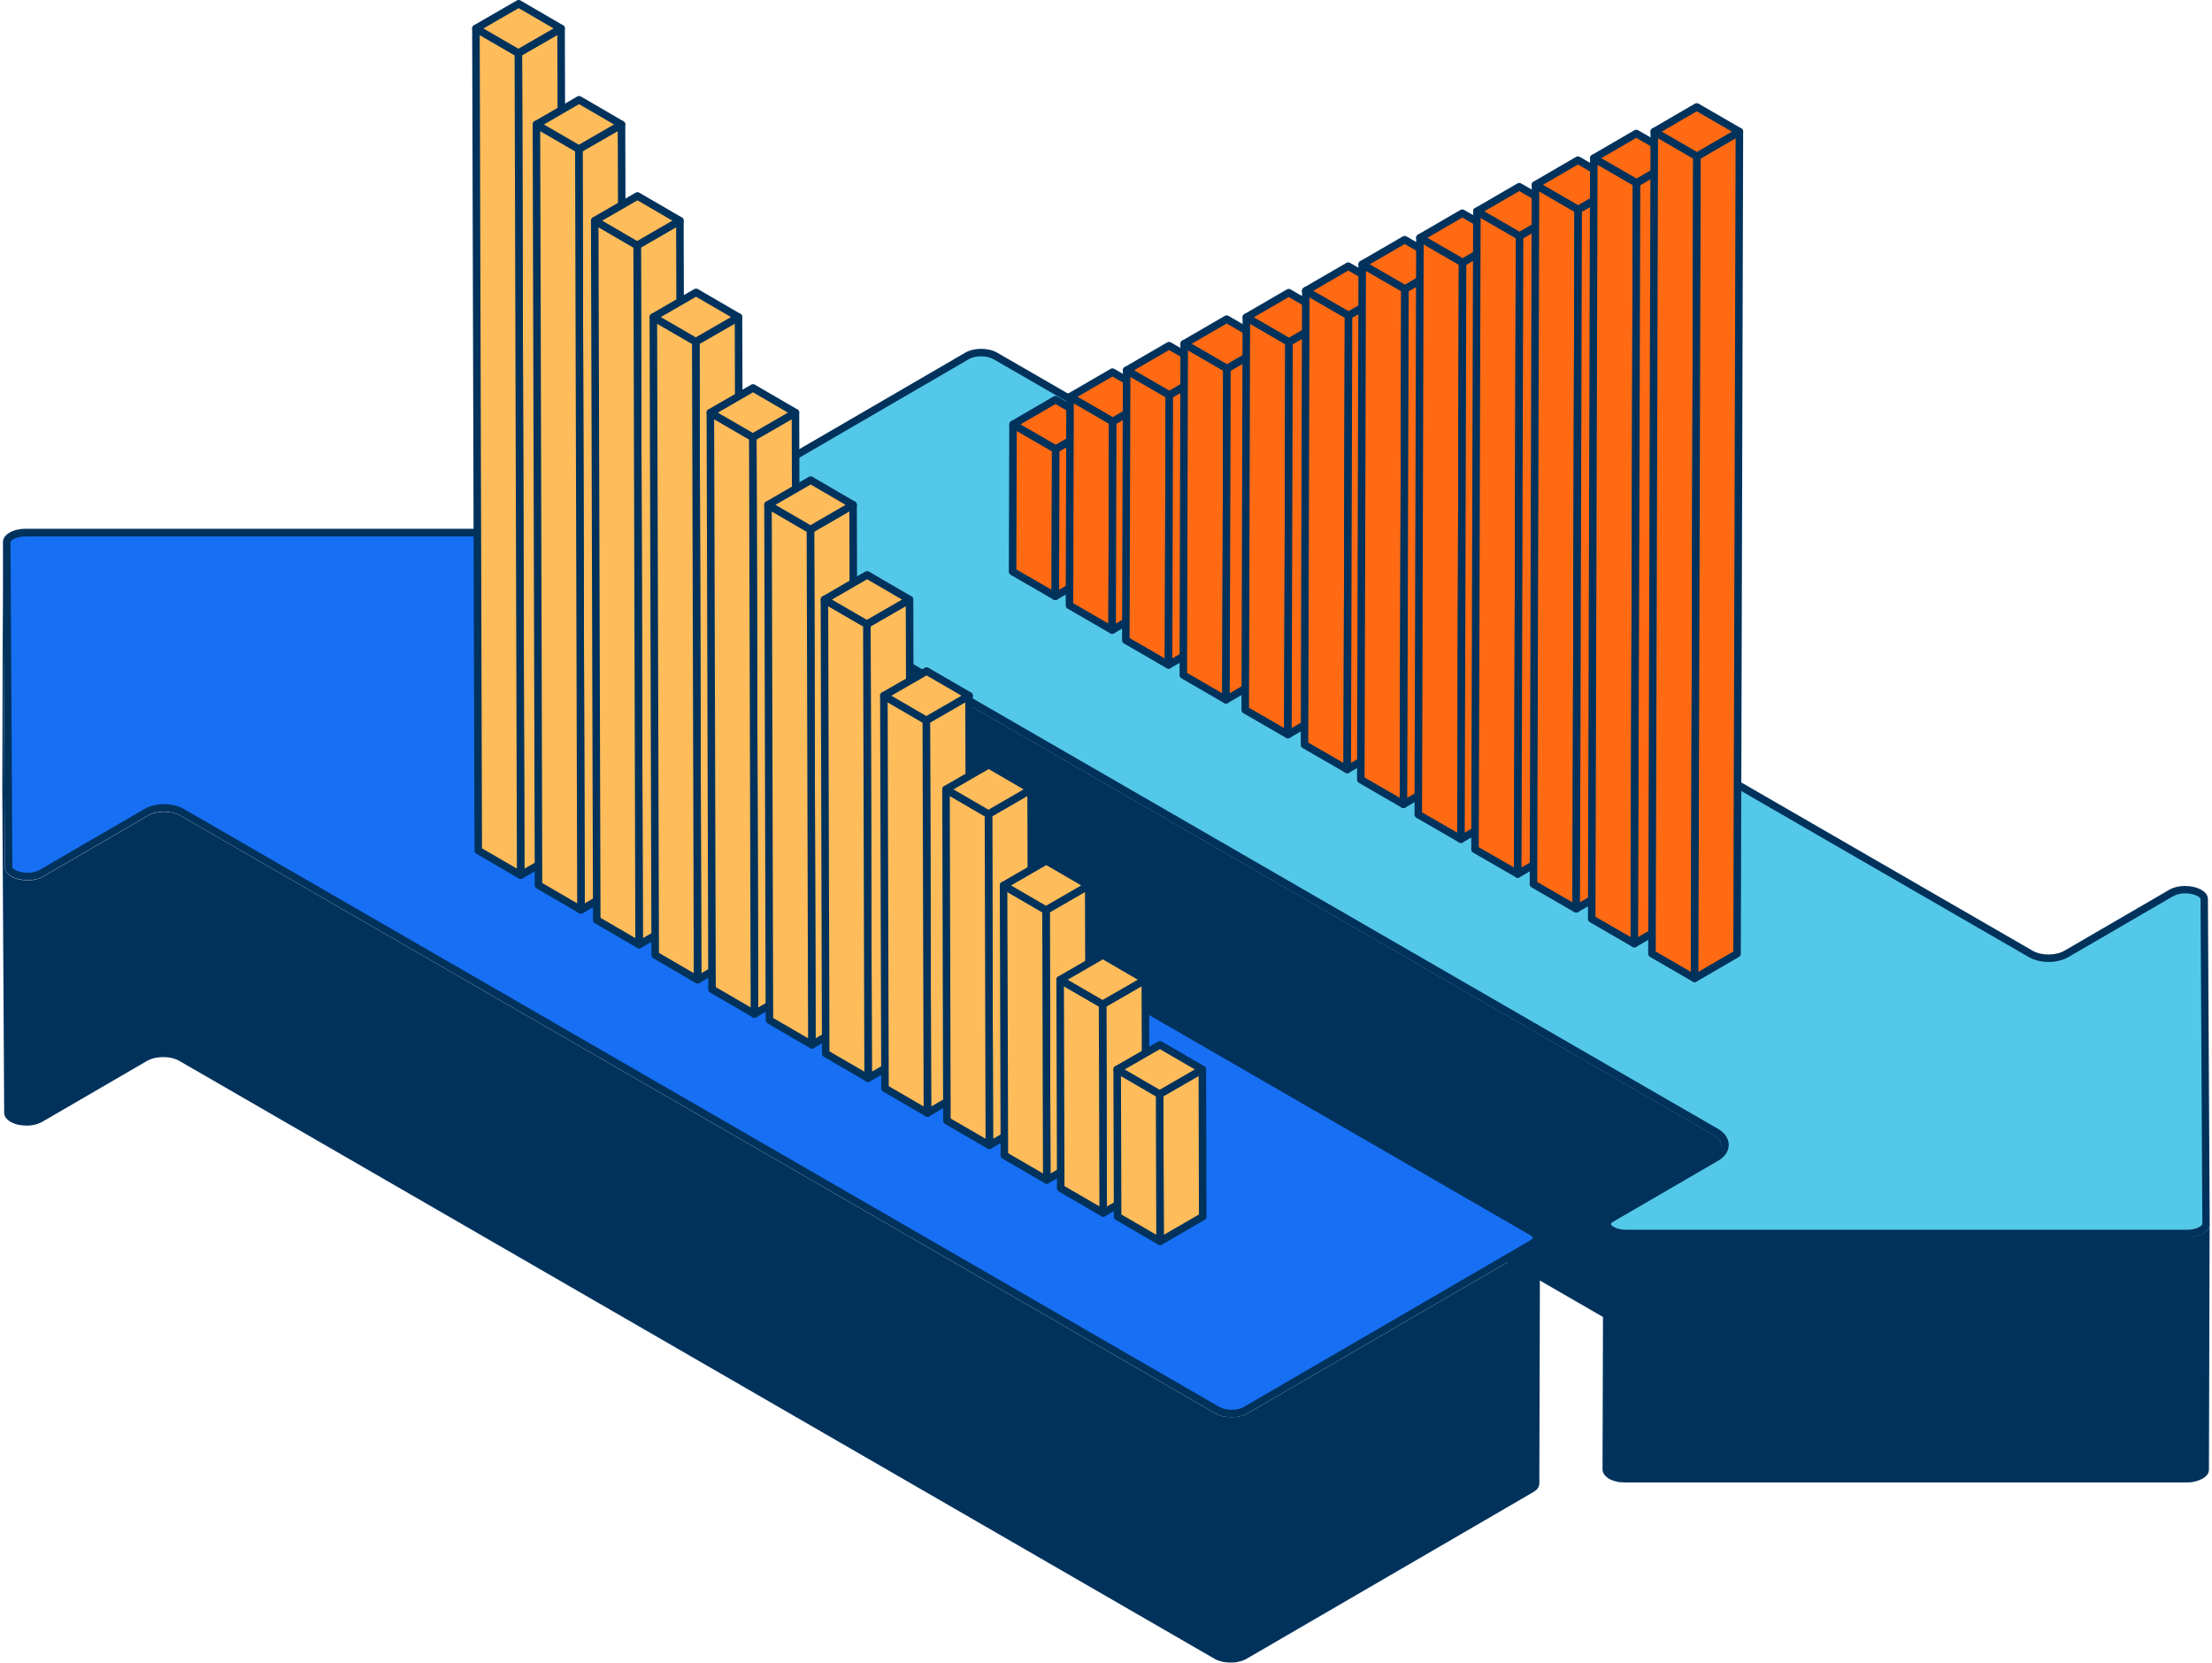 <svg xmlns="http://www.w3.org/2000/svg" width="294" height="221" viewBox="0 0 294 221" fill="none"><g clip-path="url(#clip0_346_32835)"><path d="M293.705 162.67C293.705 162.78 293.685 162.9 293.645 163V163.02C293.605 163.12 293.555 163.22 293.495 163.31C293.495 163.32 293.475 163.34 293.465 163.35C293.395 163.44 293.315 163.52 293.225 163.6C293.155 163.66 293.065 163.72 292.985 163.78C292.945 163.81 292.905 163.84 292.855 163.87C292.675 163.98 292.465 164.07 292.245 164.14C292.175 164.16 292.105 164.19 292.035 164.21C291.935 164.24 291.835 164.26 291.735 164.28C291.625 164.3 291.505 164.33 291.395 164.34C291.355 164.34 291.325 164.35 291.285 164.36C291.105 164.38 290.915 164.39 290.715 164.39H228.735L228.765 152.11C228.765 151.66 228.475 151.22 227.885 150.88L90.255 71.43C89.665 71.09 89.365 70.64 89.365 70.19L89.275 102.8C89.275 103.25 89.565 103.69 90.165 104.04L213.055 174.99L212.995 195.25C212.995 195.72 213.325 196.18 213.895 196.51C214.025 196.59 214.165 196.65 214.325 196.71C214.325 196.71 214.325 196.71 214.335 196.71C214.445 196.75 214.555 196.79 214.675 196.82C214.715 196.83 214.745 196.84 214.785 196.85C214.815 196.85 214.845 196.86 214.875 196.87C214.915 196.87 214.945 196.89 214.985 196.9C215.075 196.92 215.175 196.94 215.275 196.95C215.305 196.95 215.335 196.95 215.365 196.95C215.385 196.95 215.415 196.95 215.435 196.95C215.475 196.95 215.525 196.96 215.565 196.96C215.665 196.96 215.765 196.97 215.875 196.98C215.925 196.98 215.965 196.98 216.015 196.98H290.615C290.675 196.98 290.725 196.98 290.785 196.98C290.895 196.98 291.005 196.97 291.115 196.96C291.135 196.96 291.155 196.96 291.175 196.96C291.215 196.96 291.245 196.95 291.285 196.94C291.355 196.94 291.425 196.92 291.495 196.91C291.545 196.91 291.585 196.89 291.625 196.88C291.725 196.86 291.825 196.83 291.925 196.8C291.965 196.79 292.015 196.78 292.065 196.77C292.095 196.77 292.105 196.75 292.135 196.74C292.355 196.66 292.565 196.57 292.745 196.47C292.745 196.47 292.755 196.47 292.765 196.47C292.805 196.44 292.835 196.41 292.875 196.39C292.955 196.33 293.045 196.28 293.115 196.21C293.115 196.21 293.135 196.2 293.145 196.19C293.215 196.13 293.275 196.06 293.335 195.99C293.335 195.98 293.345 195.97 293.355 195.96C293.365 195.95 293.375 195.93 293.385 195.92C293.405 195.89 293.435 195.85 293.455 195.82C293.485 195.77 293.515 195.71 293.535 195.65C293.535 195.65 293.535 195.64 293.535 195.63V195.61C293.545 195.57 293.565 195.53 293.575 195.48C293.585 195.42 293.595 195.37 293.595 195.31C293.595 195.3 293.595 195.29 293.595 195.27L293.685 162.66L293.705 162.67Z" fill="#00325C"></path><path d="M216.106 163.9C215.386 163.9 214.726 163.75 214.236 163.47C213.826 163.23 213.586 162.93 213.586 162.65C213.586 162.39 213.806 162.11 214.216 161.87L228.136 153.78C228.866 153.36 229.266 152.77 229.266 152.12C229.266 151.47 228.866 150.88 228.136 150.46L90.506 71C90.106 70.77 89.876 70.48 89.866 70.2C89.866 69.93 90.096 69.64 90.486 69.41L128.546 47.29C129.026 47.01 129.706 46.85 130.416 46.85C131.126 46.85 131.806 47.01 132.286 47.29L269.916 126.75C270.556 127.12 271.396 127.32 272.286 127.32C273.176 127.32 274.026 127.11 274.666 126.74L288.586 118.65C289.076 118.36 289.736 118.2 290.436 118.2C291.136 118.2 291.856 118.37 292.356 118.65C292.636 118.81 292.966 119.08 292.976 119.44L293.216 162.66C293.216 162.83 293.136 163 292.966 163.17C292.526 163.61 291.666 163.89 290.726 163.89H216.126L216.106 163.9Z" fill="#54C8E8"></path><path d="M130.416 47.35C131.036 47.35 131.626 47.49 132.036 47.72L269.666 127.18C270.386 127.59 271.316 127.82 272.286 127.82C273.256 127.82 274.196 127.59 274.916 127.17L288.836 119.08C289.256 118.84 289.826 118.7 290.436 118.7C291.046 118.7 291.686 118.84 292.106 119.08C292.346 119.22 292.466 119.37 292.476 119.44L292.716 162.66C292.716 162.66 292.696 162.73 292.606 162.82C292.326 163.11 291.626 163.4 290.716 163.4H216.116C215.476 163.4 214.906 163.27 214.496 163.03C214.166 162.84 214.096 162.67 214.096 162.64C214.096 162.61 214.176 162.47 214.476 162.3L228.396 154.21C229.266 153.7 229.776 152.94 229.766 152.12C229.766 151.3 229.256 150.53 228.386 150.02L90.756 70.56C90.436 70.38 90.366 70.22 90.366 70.19C90.366 70.16 90.426 70.01 90.736 69.83L128.796 47.71C129.206 47.47 129.796 47.34 130.406 47.34M130.416 46.35C129.646 46.35 128.886 46.52 128.296 46.86L90.236 68.98C89.066 69.66 89.076 70.76 90.246 71.44L227.876 150.9C229.046 151.58 229.056 152.68 227.876 153.36L213.956 161.45C212.686 162.19 212.886 163.28 213.986 163.92C214.506 164.22 215.236 164.42 216.106 164.42H290.706C292.366 164.42 293.706 163.64 293.696 162.68L293.456 119.46C293.456 118.96 293.116 118.54 292.586 118.24C292.016 117.91 291.226 117.72 290.416 117.72C289.676 117.72 288.926 117.88 288.316 118.23L274.396 126.32C273.806 126.66 273.046 126.83 272.266 126.83C271.486 126.83 270.736 126.66 270.146 126.32L132.536 46.86C131.946 46.52 131.176 46.35 130.416 46.35Z" fill="#00325C"></path><path d="M65.305 114.81C65.335 114.72 65.385 114.62 65.445 114.53C65.455 114.51 65.465 114.5 65.475 114.48C65.545 114.39 65.615 114.3 65.715 114.22C65.775 114.17 65.855 114.12 65.925 114.07C65.985 114.03 66.045 113.98 66.115 113.94L80.035 105.85C80.035 105.85 80.065 105.83 80.075 105.83C80.135 105.8 80.175 105.76 80.225 105.72C80.305 105.67 80.385 105.61 80.455 105.55C80.455 105.55 80.475 105.54 80.475 105.53C80.545 105.47 80.605 105.4 80.665 105.33C80.675 105.31 80.685 105.3 80.695 105.28C80.705 105.26 80.715 105.25 80.725 105.23C80.745 105.2 80.765 105.18 80.775 105.15C80.805 105.1 80.835 105.04 80.855 104.98C80.855 104.98 80.855 104.96 80.855 104.95C80.855 104.94 80.855 104.93 80.855 104.92C80.865 104.89 80.875 104.85 80.885 104.82C80.895 104.76 80.905 104.71 80.905 104.65C80.905 104.65 80.905 104.63 80.905 104.62L80.995 72.01C80.995 72.11 80.975 72.21 80.945 72.31C80.945 72.32 80.945 72.33 80.945 72.34C80.915 72.43 80.865 72.52 80.805 72.61C80.795 72.63 80.785 72.64 80.775 72.66C80.715 72.75 80.635 72.84 80.535 72.92C80.475 72.98 80.385 73.03 80.315 73.09C80.255 73.13 80.205 73.18 80.125 73.22L66.205 81.31C66.205 81.31 66.185 81.32 66.165 81.33C66.105 81.37 66.065 81.41 66.015 81.44C65.945 81.49 65.865 81.54 65.805 81.59C65.805 81.59 65.795 81.59 65.785 81.6C65.715 81.66 65.655 81.73 65.595 81.8C65.585 81.82 65.575 81.83 65.565 81.85C65.555 81.87 65.545 81.88 65.535 81.9C65.515 81.93 65.495 81.95 65.485 81.98C65.455 82.04 65.425 82.09 65.405 82.15C65.405 82.15 65.405 82.17 65.405 82.18C65.405 82.19 65.405 82.2 65.405 82.21C65.395 82.25 65.385 82.28 65.375 82.32C65.365 82.38 65.355 82.44 65.355 82.49C65.355 82.49 65.355 82.51 65.355 82.52L65.265 115.13C65.265 115.03 65.285 114.92 65.315 114.82C65.315 114.81 65.315 114.8 65.315 114.79L65.305 114.81Z" fill="#00325C"></path><path d="M204.675 164.79C204.675 164.79 204.675 164.81 204.675 164.82C204.645 164.91 204.595 165.01 204.535 165.1C204.525 165.12 204.515 165.13 204.505 165.15C204.435 165.24 204.365 165.33 204.265 165.41C204.205 165.46 204.125 165.51 204.055 165.56C203.995 165.6 203.935 165.65 203.865 165.69L165.805 187.81C165.625 187.91 165.425 188 165.215 188.07C165.145 188.1 165.065 188.12 164.985 188.14C164.885 188.17 164.785 188.19 164.685 188.21C164.565 188.24 164.435 188.26 164.315 188.27C164.285 188.27 164.265 188.27 164.235 188.28C164.065 188.3 163.895 188.31 163.725 188.31C163.695 188.31 163.675 188.31 163.645 188.31C163.475 188.31 163.315 188.3 163.145 188.28C163.115 188.28 163.095 188.28 163.065 188.28C162.905 188.26 162.745 188.23 162.585 188.2C162.555 188.2 162.525 188.19 162.495 188.18C162.355 188.14 162.215 188.1 162.075 188.05C162.055 188.05 162.025 188.03 162.005 188.03C161.845 187.97 161.685 187.9 161.545 187.81L23.935 108.36C23.795 108.28 23.655 108.21 23.505 108.15H23.485C23.465 108.15 23.435 108.13 23.415 108.13C23.325 108.1 23.235 108.07 23.145 108.04C23.095 108.03 23.045 108.02 22.995 108C22.965 108 22.935 107.99 22.905 107.98C22.875 107.98 22.855 107.97 22.825 107.96C22.725 107.94 22.625 107.92 22.525 107.91C22.485 107.91 22.455 107.91 22.415 107.9C22.395 107.9 22.365 107.9 22.345 107.9C22.305 107.9 22.265 107.9 22.235 107.89C22.135 107.89 22.035 107.88 21.935 107.87C21.905 107.87 21.875 107.87 21.845 107.87C21.815 107.87 21.795 107.87 21.765 107.87C21.715 107.87 21.675 107.87 21.625 107.87C21.515 107.87 21.405 107.88 21.295 107.89C21.285 107.89 21.275 107.89 21.255 107.89C21.225 107.89 21.195 107.89 21.175 107.9C21.085 107.91 20.995 107.92 20.915 107.94C20.875 107.94 20.845 107.96 20.805 107.97C20.705 107.99 20.605 108.02 20.505 108.04C20.455 108.05 20.395 108.06 20.345 108.08C20.325 108.08 20.305 108.1 20.275 108.11C20.065 108.18 19.865 108.27 19.685 108.37L5.765 116.46C5.575 116.57 5.365 116.66 5.155 116.73C5.075 116.76 4.985 116.78 4.895 116.81C4.805 116.83 4.715 116.86 4.625 116.88C4.465 116.91 4.315 116.94 4.155 116.95C4.155 116.95 4.135 116.95 4.125 116.95C3.945 116.97 3.765 116.97 3.595 116.97C3.585 116.97 3.575 116.97 3.565 116.97C3.385 116.97 3.215 116.95 3.035 116.93C3.015 116.93 3.005 116.93 2.985 116.93C2.825 116.91 2.665 116.88 2.515 116.84C2.485 116.84 2.445 116.82 2.415 116.82C2.265 116.78 2.125 116.74 1.985 116.68C1.975 116.68 1.965 116.68 1.955 116.67C1.795 116.61 1.655 116.54 1.515 116.46C0.995 116.16 0.655 115.74 0.645 115.24L0.395 72.03L0.305 104.64L0.555 147.85C0.555 148.35 0.895 148.77 1.425 149.07C1.555 149.15 1.705 149.22 1.855 149.28C1.865 149.28 1.875 149.28 1.885 149.29C1.995 149.33 2.105 149.37 2.215 149.4C2.245 149.4 2.275 149.41 2.305 149.42C2.335 149.42 2.375 149.44 2.405 149.44C2.445 149.45 2.495 149.46 2.535 149.47C2.635 149.49 2.735 149.51 2.845 149.52C2.855 149.52 2.865 149.52 2.875 149.52C2.895 149.52 2.905 149.52 2.925 149.52C2.995 149.52 3.065 149.54 3.135 149.54C3.235 149.54 3.335 149.55 3.425 149.56C3.425 149.56 3.435 149.56 3.445 149.56C3.455 149.56 3.465 149.56 3.475 149.56C3.555 149.56 3.645 149.56 3.725 149.56C3.815 149.56 3.915 149.55 4.005 149.54C4.005 149.54 4.025 149.54 4.035 149.54C4.035 149.54 4.035 149.54 4.045 149.54C4.165 149.53 4.295 149.51 4.415 149.49C4.445 149.49 4.475 149.47 4.505 149.47C4.595 149.45 4.685 149.43 4.775 149.4C4.835 149.38 4.905 149.37 4.965 149.35C4.985 149.35 5.005 149.33 5.025 149.32C5.235 149.25 5.445 149.16 5.635 149.05L19.555 140.96C19.735 140.86 19.935 140.77 20.145 140.7C20.215 140.67 20.295 140.65 20.375 140.63C20.475 140.6 20.575 140.58 20.675 140.56C20.795 140.54 20.915 140.51 21.045 140.5C21.075 140.5 21.105 140.5 21.135 140.49C21.305 140.47 21.475 140.46 21.645 140.46C21.675 140.46 21.695 140.46 21.725 140.46C21.895 140.46 22.055 140.47 22.225 140.49C22.255 140.49 22.275 140.49 22.305 140.49C22.465 140.51 22.625 140.54 22.785 140.57C22.815 140.57 22.845 140.58 22.875 140.59C23.015 140.63 23.155 140.67 23.295 140.72C23.315 140.72 23.345 140.74 23.365 140.74C23.525 140.8 23.675 140.87 23.825 140.96L161.445 220.42C161.585 220.5 161.725 220.57 161.875 220.63H161.895C161.915 220.63 161.945 220.65 161.965 220.65C162.055 220.68 162.145 220.71 162.235 220.74C162.285 220.75 162.335 220.76 162.385 220.78C162.415 220.78 162.445 220.79 162.475 220.8C162.505 220.8 162.525 220.81 162.555 220.82C162.655 220.84 162.755 220.86 162.855 220.87C162.885 220.87 162.925 220.87 162.955 220.88C162.975 220.88 163.005 220.88 163.025 220.88C163.065 220.88 163.105 220.88 163.135 220.89C163.235 220.89 163.335 220.9 163.435 220.91C163.465 220.91 163.495 220.91 163.525 220.91C163.555 220.91 163.575 220.91 163.605 220.91C163.655 220.91 163.695 220.91 163.745 220.91C163.855 220.91 163.965 220.9 164.075 220.89C164.085 220.89 164.095 220.89 164.105 220.89C164.135 220.89 164.155 220.89 164.185 220.88C164.275 220.87 164.365 220.86 164.455 220.84C164.495 220.84 164.525 220.82 164.565 220.81C164.665 220.79 164.765 220.76 164.865 220.74C164.915 220.73 164.975 220.72 165.025 220.7C165.045 220.7 165.065 220.68 165.095 220.67C165.305 220.6 165.505 220.52 165.685 220.41L203.745 198.29C203.745 198.29 203.765 198.28 203.785 198.27C203.845 198.23 203.885 198.19 203.935 198.16C204.005 198.11 204.085 198.06 204.145 198.01C204.145 198.01 204.155 198.01 204.165 198C204.235 197.94 204.295 197.87 204.355 197.8C204.365 197.78 204.375 197.77 204.385 197.75C204.395 197.73 204.405 197.72 204.415 197.7C204.435 197.67 204.455 197.65 204.465 197.62C204.495 197.56 204.525 197.51 204.545 197.45C204.545 197.45 204.545 197.43 204.545 197.42C204.545 197.41 204.545 197.4 204.545 197.39C204.555 197.35 204.565 197.32 204.575 197.28C204.585 197.22 204.595 197.17 204.595 197.11C204.595 197.11 204.595 197.09 204.595 197.08L204.685 164.47C204.685 164.57 204.665 164.68 204.635 164.78L204.675 164.79Z" fill="#00325C"></path><path d="M163.685 187.82C162.975 187.82 162.295 187.66 161.805 187.38L24.184 107.92C23.544 107.55 22.695 107.34 21.805 107.34C20.915 107.34 20.075 107.55 19.434 107.92L5.515 116.01C5.025 116.3 4.365 116.45 3.675 116.45C2.985 116.45 2.255 116.29 1.765 116C1.485 115.84 1.145 115.57 1.145 115.21L0.895 72C0.895 71.42 1.915 70.76 3.385 70.76H77.995C78.715 70.76 79.374 70.91 79.855 71.19C80.264 71.43 80.504 71.73 80.504 72.01C80.504 72.28 80.284 72.55 79.874 72.79L65.954 80.88C65.234 81.3 64.835 81.89 64.835 82.54C64.835 83.19 65.234 83.79 65.975 84.21L203.595 163.67C204.005 163.9 204.235 164.2 204.235 164.47C204.235 164.74 204.005 165.03 203.615 165.26L165.555 187.38C165.075 187.66 164.395 187.82 163.695 187.82H163.685Z" fill="#176FF4"></path><path d="M77.995 70.26V71.26C78.624 71.26 79.204 71.39 79.605 71.62C79.904 71.8 80.004 71.97 80.004 72.01C80.004 72.04 79.924 72.18 79.624 72.36L65.704 80.45C64.835 80.96 64.335 81.72 64.335 82.54C64.335 83.37 64.844 84.13 65.725 84.64L203.345 164.1C203.665 164.28 203.735 164.44 203.735 164.47C203.735 164.51 203.645 164.66 203.365 164.83L165.305 186.95C164.895 187.19 164.315 187.32 163.695 187.32C163.075 187.32 162.475 187.18 162.065 186.94L24.434 107.49C23.715 107.07 22.785 106.85 21.805 106.85C20.825 106.85 19.895 107.08 19.184 107.5L5.265 115.59C4.845 115.83 4.285 115.97 3.675 115.97C3.065 115.97 2.425 115.83 2.015 115.59C1.775 115.45 1.645 115.3 1.645 115.23L1.395 72.02C1.395 71.84 2.105 71.28 3.385 71.28H77.995V70.28M77.995 70.26H3.385C1.735 70.26 0.395 71.04 0.395 72L0.645 115.21C0.645 115.71 0.985 116.13 1.515 116.43C2.085 116.76 2.875 116.95 3.675 116.95C4.415 116.95 5.155 116.79 5.765 116.44L19.684 108.35C20.274 108.01 21.035 107.84 21.805 107.84C22.575 107.84 23.345 108.01 23.934 108.35L161.555 187.81C162.145 188.15 162.915 188.32 163.685 188.32C164.455 188.32 165.215 188.15 165.795 187.81L203.855 165.69C205.025 165.01 205.005 163.91 203.835 163.23L66.215 83.78C65.044 83.1 65.034 82 66.204 81.32L80.124 73.23C81.394 72.49 81.195 71.39 80.105 70.76C79.585 70.46 78.855 70.26 77.995 70.26Z" fill="#00325C"></path><path d="M140.315 59.67L140.265 79.23L134.585 75.95L134.645 56.39L140.315 59.67Z" fill="#FF6A13" stroke="#00325C" stroke-linejoin="round"></path><path d="M140.315 59.67L145.955 56.39L145.905 75.95L140.265 79.23L140.315 59.67Z" fill="#FF6A13" stroke="#00325C" stroke-linejoin="round"></path><path d="M134.645 56.39L140.285 53.11L145.955 56.39L140.315 59.67L134.645 56.39Z" fill="#FF6A13" stroke="#00325C" stroke-linejoin="round"></path><path d="M147.895 56L147.815 83.72L142.145 80.44L142.225 52.72L147.895 56Z" fill="#FF6A13" stroke="#00325C" stroke-linejoin="round"></path><path d="M147.894 56L153.534 52.73L153.454 80.44L147.814 83.72L147.894 56Z" fill="#FF6A13" stroke="#00325C" stroke-linejoin="round"></path><path d="M142.225 52.72L147.855 49.45L153.535 52.73L147.895 56L142.225 52.72Z" fill="#FF6A13" stroke="#00325C" stroke-linejoin="round"></path><path d="M155.415 52.48L155.315 88.35L149.635 85.07L149.745 49.2L155.415 52.48Z" fill="#FF6A13" stroke="#00325C" stroke-linejoin="round"></path><path d="M155.414 52.48L161.054 49.21L160.954 85.07L155.314 88.35L155.414 52.48Z" fill="#FF6A13" stroke="#00325C" stroke-linejoin="round"></path><path d="M149.745 49.2L155.375 45.93L161.055 49.21L155.415 52.48L149.745 49.2Z" fill="#FF6A13" stroke="#00325C" stroke-linejoin="round"></path><path d="M163.075 48.96L162.945 92.98L157.275 89.7L157.395 45.68L163.075 48.96Z" fill="#FF6A13" stroke="#00325C" stroke-linejoin="round"></path><path d="M163.075 48.96L168.715 45.69L168.585 89.7L162.945 92.98L163.075 48.96Z" fill="#FF6A13" stroke="#00325C" stroke-linejoin="round"></path><path d="M157.396 45.68L163.036 42.41L168.715 45.69L163.076 48.96L157.396 45.68Z" fill="#FF6A13" stroke="#00325C" stroke-linejoin="round"></path><path d="M171.325 45.44L171.175 97.61L165.505 94.33L165.655 42.16L171.325 45.44Z" fill="#FF6A13" stroke="#00325C" stroke-linejoin="round"></path><path d="M171.325 45.44L176.965 42.17L176.815 94.33L171.175 97.61L171.325 45.44Z" fill="#FF6A13" stroke="#00325C" stroke-linejoin="round"></path><path d="M165.655 42.16L171.285 38.89L176.965 42.17L171.325 45.44L165.655 42.16Z" fill="#FF6A13" stroke="#00325C" stroke-linejoin="round"></path><path d="M179.235 41.92L179.065 102.24L173.385 98.96L173.555 38.64L179.235 41.92Z" fill="#FF6A13" stroke="#00325C" stroke-linejoin="round"></path><path d="M179.234 41.92L184.874 38.64L184.704 98.96L179.064 102.24L179.234 41.92Z" fill="#FF6A13" stroke="#00325C" stroke-linejoin="round"></path><path d="M173.555 38.64L179.195 35.37L184.875 38.64L179.235 41.92L173.555 38.64Z" fill="#FF6A13" stroke="#00325C" stroke-linejoin="round"></path><path d="M186.735 38.4L186.535 106.87L180.865 103.59L181.055 35.12L186.735 38.4Z" fill="#FF6A13" stroke="#00325C" stroke-linejoin="round"></path><path d="M186.735 38.4L192.375 35.12L192.175 103.59L186.535 106.87L186.735 38.4Z" fill="#FF6A13" stroke="#00325C" stroke-linejoin="round"></path><path d="M181.056 35.12L186.696 31.85L192.376 35.12L186.736 38.4L181.056 35.12Z" fill="#FF6A13" stroke="#00325C" stroke-linejoin="round"></path><path d="M194.395 34.88L194.175 111.5L188.505 108.23L188.725 31.6L194.395 34.88Z" fill="#FF6A13" stroke="#00325C" stroke-linejoin="round"></path><path d="M194.395 34.88L200.025 31.6L199.815 108.22L194.175 111.5L194.395 34.88Z" fill="#FF6A13" stroke="#00325C" stroke-linejoin="round"></path><path d="M188.725 31.6L194.355 28.33L200.025 31.6L194.395 34.88L188.725 31.6Z" fill="#FF6A13" stroke="#00325C" stroke-linejoin="round"></path><path d="M201.965 31.36L201.725 116.13L196.045 112.86L196.295 28.08L201.965 31.36Z" fill="#FF6A13" stroke="#00325C" stroke-linejoin="round"></path><path d="M201.965 31.36L207.605 28.08L207.365 112.86L201.725 116.13L201.965 31.36Z" fill="#FF6A13" stroke="#00325C" stroke-linejoin="round"></path><path d="M196.295 28.08L201.925 24.81L207.605 28.08L201.965 31.36L196.295 28.08Z" fill="#FF6A13" stroke="#00325C" stroke-linejoin="round"></path><path d="M209.755 27.84L209.495 120.76L203.815 117.48L204.085 24.56L209.755 27.84Z" fill="#FF6A13" stroke="#00325C" stroke-linejoin="round"></path><path d="M209.755 27.84L215.395 24.56L215.135 117.48L209.495 120.76L209.755 27.84Z" fill="#FF6A13" stroke="#00325C" stroke-linejoin="round"></path><path d="M204.085 24.56L209.725 21.28L215.395 24.56L209.755 27.84L204.085 24.56Z" fill="#FF6A13" stroke="#00325C" stroke-linejoin="round"></path><path d="M217.515 24.3L217.225 125.38L211.555 122.1L211.835 21.02L217.515 24.3Z" fill="#FF6A13" stroke="#00325C" stroke-linejoin="round"></path><path d="M217.515 24.3L223.155 21.02L222.865 122.1L217.225 125.38L217.515 24.3Z" fill="#FF6A13" stroke="#00325C" stroke-linejoin="round"></path><path d="M211.835 21.02L217.475 17.74L223.155 21.02L217.515 24.3L211.835 21.02Z" fill="#FF6A13" stroke="#00325C" stroke-linejoin="round"></path><path d="M225.545 20.77L225.235 130L219.565 126.72L219.875 17.49L225.545 20.77Z" fill="#FF6A13" stroke="#00325C" stroke-linejoin="round"></path><path d="M225.545 20.77L231.185 17.49L230.875 126.72L225.235 130L225.545 20.77Z" fill="#FF6A13" stroke="#00325C" stroke-linejoin="round"></path><path d="M219.875 17.49L225.515 14.21L231.185 17.49L225.545 20.77L219.875 17.49Z" fill="#FF6A13" stroke="#00325C" stroke-linejoin="round"></path><path d="M68.894 7.05L69.204 116.29L74.885 113.01L74.575 3.78L68.894 7.05Z" fill="#FFBC5A" stroke="#00325C" stroke-linejoin="round"></path><path d="M68.895 7.05L63.255 3.78L63.565 113.01L69.205 116.29L68.895 7.05Z" fill="#FFBC5A" stroke="#00325C" stroke-linejoin="round"></path><path d="M74.575 3.78L68.935 0.5L63.255 3.78L68.895 7.05L74.575 3.78Z" fill="#FFBC5A" stroke="#00325C" stroke-linejoin="round"></path><path d="M76.935 19.81L77.215 120.9L82.895 117.62L82.605 16.54L76.935 19.81Z" fill="#FFBC5A" stroke="#00325C" stroke-linejoin="round"></path><path d="M76.935 19.81L71.295 16.54L71.575 117.62L77.215 120.9L76.935 19.81Z" fill="#FFBC5A" stroke="#00325C" stroke-linejoin="round"></path><path d="M82.605 16.54L76.965 13.26L71.295 16.54L76.935 19.81L82.605 16.54Z" fill="#FFBC5A" stroke="#00325C" stroke-linejoin="round"></path><path d="M84.685 32.6L84.945 125.52L90.625 122.24L90.365 29.32L84.685 32.6Z" fill="#FFBC5A" stroke="#00325C" stroke-linejoin="round"></path><path d="M84.685 32.6L79.045 29.32L79.315 122.24L84.945 125.52L84.685 32.6Z" fill="#FFBC5A" stroke="#00325C" stroke-linejoin="round"></path><path d="M90.365 29.32L84.725 26.04L79.045 29.32L84.685 32.6L90.365 29.32Z" fill="#FFBC5A" stroke="#00325C" stroke-linejoin="round"></path><path d="M92.475 45.4L92.715 130.18L98.395 126.9L98.155 42.13L92.475 45.4Z" fill="#FFBC5A" stroke="#00325C" stroke-linejoin="round"></path><path d="M92.475 45.4L86.835 42.13L87.085 126.9L92.715 130.18L92.475 45.4Z" fill="#FFBC5A" stroke="#00325C" stroke-linejoin="round"></path><path d="M98.155 42.13L92.515 38.85L86.835 42.13L92.475 45.4L98.155 42.13Z" fill="#FFBC5A" stroke="#00325C" stroke-linejoin="round"></path><path d="M100.055 58.1L100.275 134.73L105.945 131.45L105.725 54.83L100.055 58.1Z" fill="#FFBC5A" stroke="#00325C" stroke-linejoin="round"></path><path d="M100.055 58.1L94.415 54.83L94.635 131.45L100.275 134.73L100.055 58.1Z" fill="#FFBC5A" stroke="#00325C" stroke-linejoin="round"></path><path d="M105.725 54.83L100.085 51.55L94.415 54.83L100.055 58.1L105.725 54.83Z" fill="#FFBC5A" stroke="#00325C" stroke-linejoin="round"></path><path d="M107.715 70.36L107.905 138.83L113.585 135.55L113.385 67.08L107.715 70.36Z" fill="#FFBC5A" stroke="#00325C" stroke-linejoin="round"></path><path d="M107.715 70.36L102.075 67.08L102.265 135.55L107.905 138.83L107.715 70.36Z" fill="#FFBC5A" stroke="#00325C" stroke-linejoin="round"></path><path d="M113.385 67.08L107.745 63.8L102.075 67.08L107.715 70.36L113.385 67.08Z" fill="#FFBC5A" stroke="#00325C" stroke-linejoin="round"></path><path d="M115.215 82.94L115.385 143.26L121.055 139.99L120.885 79.67L115.215 82.94Z" fill="#FFBC5A" stroke="#00325C" stroke-linejoin="round"></path><path d="M115.215 82.94L109.575 79.67L109.745 139.99L115.385 143.26L115.215 82.94Z" fill="#FFBC5A" stroke="#00325C" stroke-linejoin="round"></path><path d="M120.885 79.67L115.245 76.39L109.575 79.67L115.215 82.94L120.885 79.67Z" fill="#FFBC5A" stroke="#00325C" stroke-linejoin="round"></path><path d="M123.114 95.72L123.264 147.89L128.944 144.61L128.794 92.44L123.114 95.72Z" fill="#FFBC5A" stroke="#00325C" stroke-linejoin="round"></path><path d="M123.115 95.72L117.475 92.44L117.625 144.61L123.265 147.89L123.115 95.72Z" fill="#FFBC5A" stroke="#00325C" stroke-linejoin="round"></path><path d="M128.795 92.44L123.155 89.17L117.475 92.44L123.115 95.72L128.795 92.44Z" fill="#FFBC5A" stroke="#00325C" stroke-linejoin="round"></path><path d="M131.375 108.17L131.495 152.18L137.175 148.91L137.045 104.89L131.375 108.17Z" fill="#FFBC5A" stroke="#00325C" stroke-linejoin="round"></path><path d="M131.375 108.17L125.735 104.89L125.855 148.91L131.495 152.18L131.375 108.17Z" fill="#FFBC5A" stroke="#00325C" stroke-linejoin="round"></path><path d="M137.045 104.89L131.405 101.61L125.735 104.89L131.375 108.17L137.045 104.89Z" fill="#FFBC5A" stroke="#00325C" stroke-linejoin="round"></path><path d="M139.024 120.93L139.124 156.79L144.804 153.52L144.704 117.65L139.024 120.93Z" fill="#FFBC5A" stroke="#00325C" stroke-linejoin="round"></path><path d="M139.025 120.93L133.385 117.65L133.495 153.52L139.125 156.79L139.025 120.93Z" fill="#FFBC5A" stroke="#00325C" stroke-linejoin="round"></path><path d="M144.705 117.65L139.065 114.37L133.385 117.65L139.025 120.93L144.705 117.65Z" fill="#FFBC5A" stroke="#00325C" stroke-linejoin="round"></path><path d="M146.545 133.45L146.625 161.17L152.305 157.89L152.225 130.18L146.545 133.45Z" fill="#FFBC5A" stroke="#00325C" stroke-linejoin="round"></path><path d="M146.545 133.45L140.905 130.18L140.985 157.89L146.625 161.17L146.545 133.45Z" fill="#FFBC5A" stroke="#00325C" stroke-linejoin="round"></path><path d="M152.225 130.18L146.585 126.9L140.905 130.18L146.545 133.45L152.225 130.18Z" fill="#FFBC5A" stroke="#00325C" stroke-linejoin="round"></path><path d="M154.125 145.38L154.185 164.94L159.855 161.66L159.805 142.1L154.125 145.38Z" fill="#FFBC5A" stroke="#00325C" stroke-linejoin="round"></path><path d="M154.125 145.38L148.485 142.1L148.545 161.66L154.185 164.94L154.125 145.38Z" fill="#FFBC5A" stroke="#00325C" stroke-linejoin="round"></path><path d="M159.805 142.1L154.165 138.83L148.485 142.1L154.125 145.38L159.805 142.1Z" fill="#FFBC5A" stroke="#00325C" stroke-linejoin="round"></path></g><defs><clipPath id="clip0_346_32835"><rect width="293.41" height="220.93" fill="white" transform="translate(0.295)"></rect></clipPath></defs></svg>